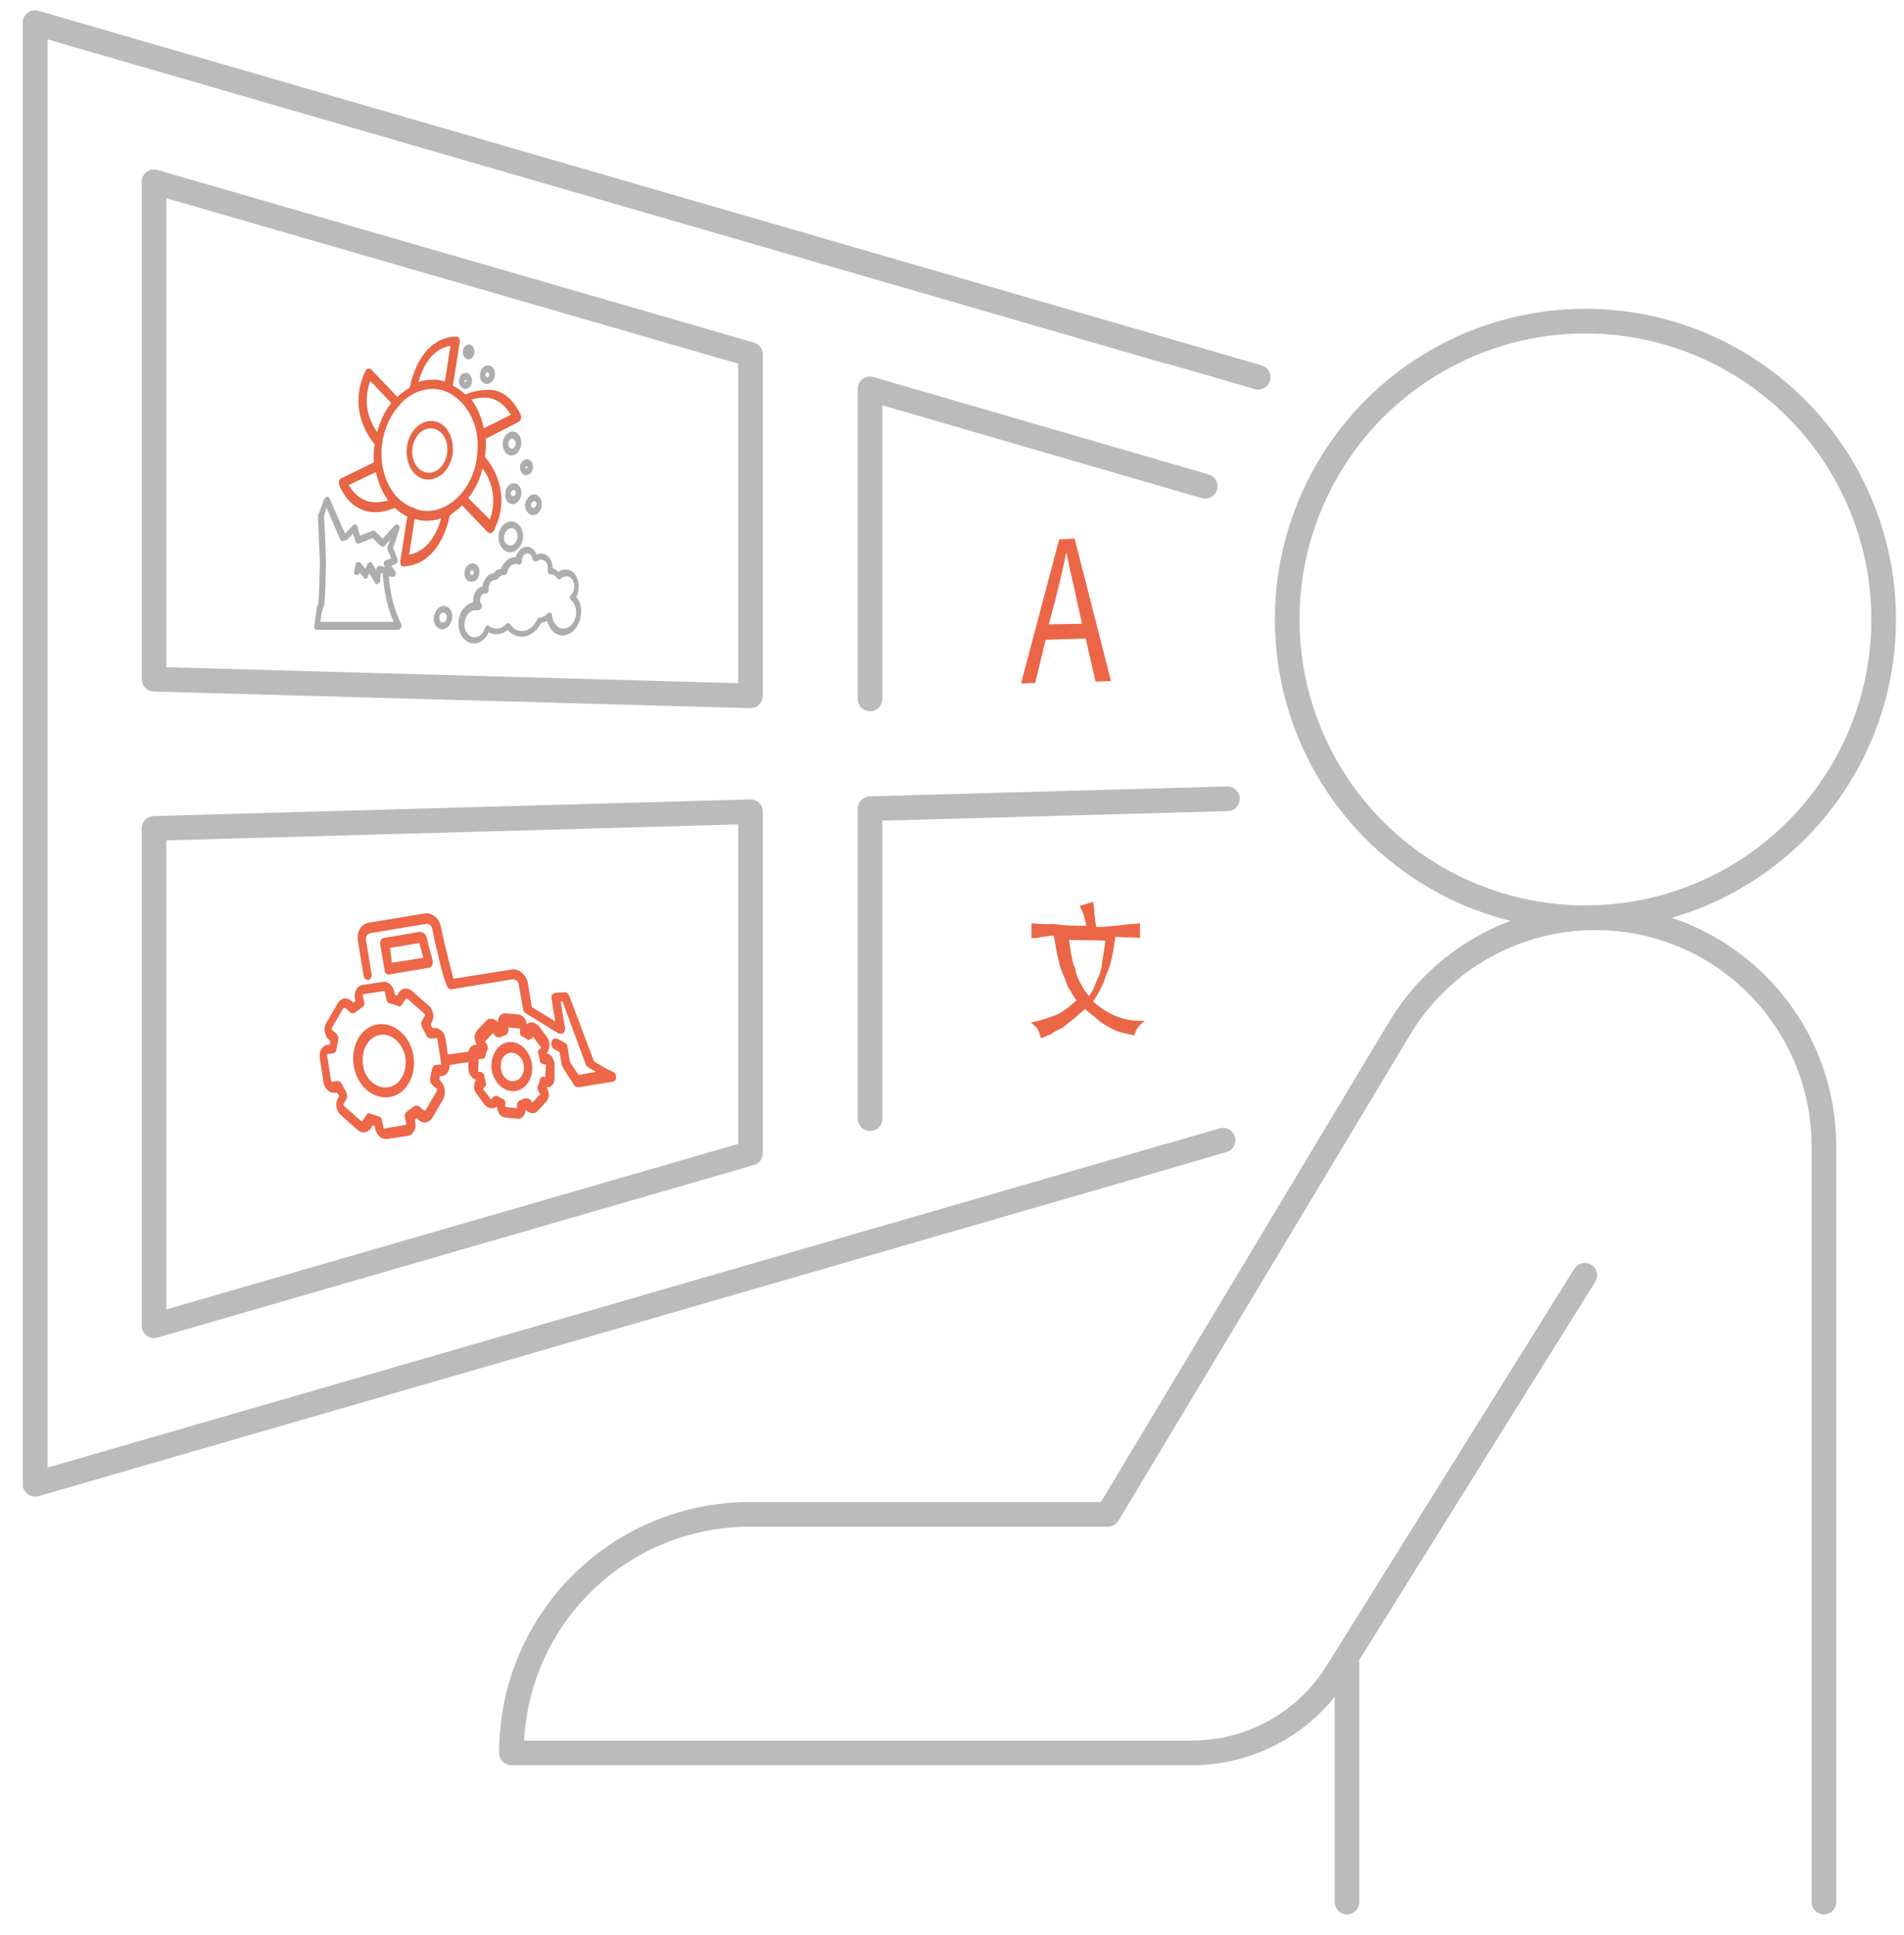 <?xml version="1.0" encoding="utf-8"?>
<!-- Generator: Adobe Illustrator 22.1.0, SVG Export Plug-In . SVG Version: 6.00 Build 0)  -->
<svg version="1.1" id="Layer_1" xmlns="http://www.w3.org/2000/svg" xmlns:xlink="http://www.w3.org/1999/xlink" x="0px" y="0px"
	 viewBox="0 0 309 314" style="enable-background:new 0 0 309 314;" xml:space="preserve">
<style type="text/css">
	.st0{fill:none;stroke:#BBBBBB;stroke-width:4;stroke-linecap:round;stroke-linejoin:round;stroke-miterlimit:10;}
	.st1{fill:#EB6647;}
	.st2{fill:#E86546;}
	.st3{fill:#ADADAD;}
	.st4{enable-background:new    ;}
	.st5{fill:#ED6748;}
</style>
<g>
	<polyline class="st0" points="189.5,57 5.7,3.7 5.7,134.4 5.7,240.8 189.5,187.6 	"/>
	<polyline class="st0" points="204.2,61.2 5.7,3.7 5.7,134.4 5.7,240.8 198.5,185 	"/>
	<polygon class="st0" points="121.8,131.7 121.8,187.1 25,215.1 25,134.4 	"/>
	<polygon class="st0" points="25,110.2 25,29.5 121.8,57.5 121.8,112.9 	"/>
	<circle class="st0" cx="257.3" cy="100.5" r="48.4"/>
	<path class="st0" d="M296,308.6V186c0-20.5-16.6-37.1-37.1-37.1l0,0c-13,0-25.1,6.8-31.8,18l-47.3,78.8h-58.1
		c-21.4,0-38.7,17.3-38.7,38.7l0,0h110.4c9.6,0,18.5-4.9,23.6-13.1l40.2-64.4"/>
	<line class="st0" x1="218.6" y1="308.6" x2="218.6" y2="269.9"/>
	<g>
		<polyline class="st0" points="141.2,113.4 141.2,63.1 195.6,78.9 		"/>
		<polyline class="st0" points="141.2,181.5 141.2,131.2 199.2,129.6 		"/>
	</g>
</g>
<g>
	<g>
		<g>
			<path class="st1" d="M174.4,87.4l5.9,23.1l-2.5,0.1l-1.6-7l-6.5,0.2l-1.7,7l-2.3,0.1l6.2-23.4L174.4,87.4z M170.2,101.3l5.4-0.1
				l-0.8-3.6c-0.5-2.5-1.2-5.2-1.7-7.8H173c-0.5,2.7-1.2,5.3-1.8,7.8L170.2,101.3"/>
		</g>
		<g>
			<path class="st1" d="M185.2,165.6c0.2,0,0.4,0,0.6,0c-0.2,0.2-0.5,0.4-0.7,0.6c-0.2,0.2-0.3,0.4-0.5,0.6
				c-0.2,0.2-0.2,0.4-0.3,0.6c-0.1,0.2-0.2,0.4-0.2,0.6c-0.7-0.2-1.5-0.3-2.2-0.5s-1.5-0.6-2.2-1s-1.4-0.9-1.9-1.4
				c-0.5-0.4-1.2-0.9-1.7-1.4c-0.5,0.4-1.1,0.9-1.7,1.5c-0.5,0.4-1.2,0.9-1.9,1.5c-0.7,0.4-1.4,0.6-1.9,1.1
				c-0.7,0.2-1.2,0.6-1.7,0.6c-0.1-0.4-0.2-0.9-0.5-1.4c-0.2-0.4-0.5-0.6-1.1-1.1c1.5-0.3,2.7-0.7,4-1.2c1.4-0.6,2.4-1.5,3.4-2.4
				c-0.5-0.6-0.9-1.5-1.4-2.2c-0.3-0.9-0.7-1.9-1.1-2.8c-0.3-0.9-0.5-1.9-0.7-2.8c-0.2-0.9-0.3-1.9-0.5-2.7c-0.7,0-1.4,0.2-1.9,0.2
				c-0.5,0.2-1.2,0.2-1.7,0.2v-2.4c1.1,0.1,2.2,0.2,3.6,0.1c1.8,0.3,3.4,0.3,5.3,0.3c-0.2-1.1-0.5-2.2-1.1-3.2l2.2-0.7
				c0.1,0.6,0.2,1.1,0.2,1.9c0.1,0.9,0.2,1.4,0.3,2.2c1.7,0,3-0.2,4.1-0.3c1.2-0.2,2.2-0.2,3-0.3v2.4c-0.5-0.1-1.2-0.1-1.8-0.1
				c-0.5,0-1.4-0.1-2.2-0.1c-0.3,2.4-0.7,4.7-1.5,6.2c-0.5,1.8-1.4,3.2-2.1,4.3C179.8,164.6,182.4,165.7,185.2,165.6z M175.3,159.4
				c0.3,0.6,0.8,1.5,1.4,2.2c0.3-0.4,0.7-0.9,0.9-1.5s0.5-1.2,0.8-1.9c0.2-0.6,0.5-1.5,0.5-2.4c0.2-0.9,0.3-1.9,0.5-3.2l-5.9-0.1
				c0.1,0.6,0.2,1.4,0.3,2.2c0.2,0.6,0.3,1.8,0.7,2.4C174.6,157.9,174.9,158.8,175.3,159.4"/>
		</g>
	</g>
</g>
<g>
	<g>
		<g>
			<path class="st2" d="M73.5,73.1c-0.1,2.6-1.9,4.7-4,4.7S65.9,75.7,66,73c0.1-2.6,1.9-4.7,4-4.7C72.1,68.3,73.6,70.5,73.5,73.1z
				 M69.6,76.7c1.6,0,2.9-1.6,3-3.6s-1.1-3.6-2.7-3.6s-2.9,1.6-3,3.6C66.8,75,68,76.7,69.6,76.7"/>
		</g>
		<g>
			<path class="st3" d="M75.6,60.5c0.6,0,1,0.6,1,1.3s-0.5,1.3-1.1,1.3s-1-0.6-1-1.3C74.5,61,75,60.5,75.6,60.5z M75.5,62
				c0.1,0,0.2-0.1,0.2-0.2c0-0.1,0-0.2-0.1-0.2s-0.1,0.1-0.2,0.2S75.4,62,75.5,62"/>
		</g>
		<g>
			<path class="st3" d="M79.2,59.3c0.7,0,1.2,0.7,1.1,1.5c0,0.8-0.6,1.5-1.3,1.5c-0.7,0-1.2-0.7-1.1-1.5
				C77.9,60,78.5,59.3,79.2,59.3z M79.4,60.8c0-0.2-0.1-0.4-0.3-0.4c-0.2,0-0.3,0.2-0.3,0.4s0.1,0.4,0.3,0.4S79.4,61,79.4,60.8"/>
		</g>
		<g>
			<path class="st3" d="M76.1,55.9c0.5,0,0.9,0.5,0.9,1.2s-0.5,1.2-1,1.2s-0.9-0.5-0.9-1.2S75.6,55.9,76.1,55.9z"/>
		</g>
		<g>
			<path class="st3" d="M83.2,70c0.8,0,1.5,0.9,1.4,2s-0.8,1.9-1.6,1.9c-0.8,0-1.5-0.9-1.4-2C81.6,70.9,82.4,70,83.2,70z M83.1,72.8
				c0.3,0,0.6-0.4,0.6-0.8s-0.2-0.8-0.6-0.8c-0.3,0-0.6,0.3-0.6,0.8C82.5,72.4,82.7,72.8,83.1,72.8"/>
		</g>
		<g>
			<path class="st3" d="M86.7,80.2c0.7,0,1.3,0.8,1.2,1.7c0,1-0.7,1.7-1.4,1.7c-0.7,0-1.3-0.8-1.3-1.7C85.3,81,86,80.2,86.7,80.2z
				 M86.6,82.4c0.2,0,0.4-0.3,0.5-0.6c0-0.3-0.2-0.5-0.4-0.5c-0.2,0-0.5,0.3-0.5,0.5C86.1,82.2,86.3,82.4,86.6,82.4"/>
		</g>
		<g class="st4">
			<g>
				<path class="st3" d="M83,84.6c1.1,0,1.9,1.1,1.9,2.5c-0.1,1.4-1,2.5-2.1,2.5s-1.9-1.1-1.9-2.5S81.9,84.6,83,84.6z M82.8,88.5
					c0.6,0,1.1-0.6,1.2-1.4c0-0.8-0.4-1.4-1-1.4s-1.1,0.6-1.2,1.4C81.7,87.9,82.2,88.5,82.8,88.5"/>
			</g>
			<g>
				<path class="st3" d="M93.5,96.8c0.6,0.7,0.9,1.7,0.8,2.7c-0.1,2-1.5,3.6-3,3.6c-1.2,0-2.2-1-2.5-2.4c-0.3,0.2-0.7,0.3-1,0.4
					c-0.7,1.4-1.9,2.2-3.2,2.2c-0.8,0-1.6-0.4-2.2-1.1c-0.6,0.5-1.2,0.7-1.9,0.7c-0.4,0-0.8-0.1-1.2-0.3c-0.5,1.1-1.4,1.8-2.4,1.8
					c-1.4,0-2.6-1.5-2.5-3.4c0.1-1.7,1.1-3,2.4-3.3c0-0.1,0-0.3,0-0.5c0.1-1.1,0.7-1.9,1.5-2.1c0.2-1.1,0.9-2,1.8-2.1
					c0.3-0.4,0.7-0.7,1.2-0.7c0.4-1.1,1.3-1.9,2.3-1.9h0.1c0.3-1,1-1.7,1.8-1.7c0.7,0,1.3,0.5,1.6,1.3c0.2-0.1,0.5-0.2,0.7-0.2
					c1.1,0,1.9,1.1,1.9,2.4c0.3,0.1,0.7,0.3,0.9,0.6c0.4-0.3,0.8-0.4,1.2-0.4c1.3,0,2.2,1.3,2.1,2.9C93.9,95.8,93.8,96.4,93.5,96.8z
					 M91.4,102c1.1,0,2-1.1,2.1-2.5c0-0.9-0.3-1.7-0.8-2.1c-0.1-0.1-0.2-0.3-0.2-0.4c0-0.2,0-0.4,0.2-0.5c0.3-0.3,0.5-0.8,0.5-1.3
					c0-1-0.5-1.7-1.3-1.7c-0.3,0-0.7,0.1-0.9,0.4C90.9,94,90.8,94,90.7,94c-0.1,0-0.2-0.1-0.3-0.2c-0.2-0.4-0.6-0.6-1-0.6h-0.1
					c-0.1,0-0.3-0.1-0.3-0.2c-0.1-0.1-0.1-0.3-0.1-0.5v-0.3c0-0.8-0.4-1.4-1.1-1.4c-0.2,0-0.4,0.1-0.6,0.2c-0.1,0.1-0.2,0.1-0.2,0.1
					c-0.1,0-0.2,0-0.3-0.1h-0.1c-0.1-0.1-0.2-0.2-0.2-0.4c-0.1-0.5-0.4-0.8-0.8-0.8c-0.5,0-0.9,0.5-0.9,1.1V91
					c0,0.2-0.1,0.4-0.2,0.5s-0.2,0.1-0.3,0.1h-0.1c-0.1-0.1-0.3-0.1-0.4-0.1c-0.7,0-1.2,0.6-1.4,1.4c-0.1,0.3-0.2,0.4-0.5,0.4
					c-0.4,0-0.7,0.2-1,0.6c-0.1,0.1-0.2,0.2-0.4,0.2h-0.1c-0.5,0-1,0.6-1,1.3v0.2c0,0.2,0,0.4-0.1,0.5s-0.2,0.2-0.3,0.2h-0.1h-0.1
					c-0.4,0-0.8,0.4-0.8,1c0,0.3,0.1,0.5,0.2,0.7s0.2,0.4,0,0.7C78,98.9,77.8,99,77.7,99c0,0,0,0-0.1,0c-0.2,0-0.3,0-0.4,0
					c-1,0-1.8,1-1.8,2.2c-0.1,1.2,0.7,2.2,1.6,2.2c0.8,0,1.4-0.6,1.7-1.5c0.1-0.2,0.2-0.3,0.3-0.4c0.1,0,0.1,0,0.2,0s0.2,0,0.2,0.1
					c0.4,0.3,0.8,0.4,1.2,0.4c0.6,0,1.1-0.3,1.6-0.8c0.1-0.1,0.2-0.1,0.3-0.1c0.1,0,0.3,0.1,0.3,0.2c0.5,0.7,1.1,1.1,1.9,1.1
					c1,0,1.9-0.7,2.5-1.9c0.1-0.2,0.2-0.3,0.4-0.3c0.5,0,0.9-0.3,1.3-0.7c0.1-0.1,0.2-0.1,0.3-0.1c0.1,0,0.1,0,0.2,0
					c0.1,0.1,0.2,0.3,0.2,0.5C89.7,101,90.5,102,91.4,102"/>
			</g>
			<g>
				<path class="st3" d="M76.7,91.4c0.7,0,1.2,0.7,1.1,1.5c0,0.9-0.6,1.5-1.3,1.5c-0.7,0-1.2-0.7-1.1-1.5
					C75.4,92.1,76,91.4,76.7,91.4z M76.6,93.3c0.2,0,0.3-0.2,0.3-0.4c0-0.2-0.1-0.4-0.3-0.4c-0.2,0-0.3,0.2-0.3,0.4
					C76.3,93.2,76.4,93.3,76.6,93.3"/>
			</g>
			<g>
				<path class="st2" d="M84.5,67.3c0.1,0.2,0.1,0.5,0,0.7c-0.1,0.3-0.2,0.4-0.4,0.5l-5.3,2.7c0.1,0.7,0.1,1.3,0,1.9
					c0,0.3,0,0.6-0.1,1c0.9,1.1,4.5,5.7,1.5,11.9c-0.1,0.2-0.2,0.3-0.4,0.4c0,0.1-0.1,0.1-0.2,0.1s-0.3-0.1-0.4-0.1L75,82
					c-0.6,0.6-1.3,1.1-2,1.6c-0.3,1.6-1.9,8-7.5,8.3c-0.2,0-0.4-0.1-0.5-0.3c0-0.3-0.1-0.6,0-0.8l1.1-7c-0.7-0.3-1.4-0.8-2-1.4
					c-0.5,0.2-1.7,0.7-3.2,0.7c-1.8,0-4.3-0.8-5.8-4.3C55,78.6,55,78.3,55,78.1c0.1-0.3,0.2-0.4,0.4-0.5l5.3-2.6
					c-0.1-0.7-0.1-1.3,0-1.9c0-0.3,0-0.7,0.1-1c-0.9-1.1-4.4-5.7-1.5-11.9c0.1-0.2,0.3-0.4,0.5-0.4h0.1c0.1,0,0.3,0.1,0.4,0.2
					l4.2,4.4c0.6-0.6,1.3-1.1,2-1.5c0.3-1.6,1.9-8.1,7.5-8.3c0.2,0,0.4,0.1,0.5,0.3s0.2,0.5,0.1,0.7l-1.1,7c0.7,0.3,1.4,0.8,2,1.4
					c0.5-0.2,1.8-0.7,3.2-0.7C80.6,63,82.9,63.9,84.5,67.3z M69.3,82.9c3.9,0,7.4-3.7,8.1-8.6v-0.2c0-0.4,0.1-0.7,0.1-1.1
					c0.2-3-0.8-5.8-2.6-7.7c0,0-0.1-0.1-0.2-0.2c-1.3-1.3-2.8-2-4.5-2c-1.9,0-3.8,0.9-5.3,2.5v0.1c-0.1,0.1-0.2,0.2-0.3,0.3
					c-1.3,1.5-2.1,3.4-2.5,5.4c0,0.2,0,0.5-0.1,0.7c0,0.3-0.1,0.6-0.1,0.9c0,0.7,0,1.4,0.1,2.1v0.1c0.3,2.1,1.1,4,2.4,5.4
					c0.1,0.1,0.2,0.2,0.3,0.3c0.6,0.6,1.4,1.1,2.1,1.4h0.1c0.1,0,0.2,0,0.2,0.1C67.9,82.8,68.6,82.9,69.3,82.9 M79.5,84.3
					c1.4-4-0.2-7-1.2-8.3c-0.4,1.8-1.2,3.4-2.3,4.8L79.5,84.3 M60.1,61.8c-1.4,3.8,0,6.7,1.1,8.3c0.5-1.7,1.2-3.4,2.3-4.7L60.1,61.8
					 M78.5,69.5l4.4-2.2c-1.3-2.2-2.9-2.8-4.4-2.8c-0.8,0-1.5,0.2-2,0.3C77.5,66.2,78.2,67.8,78.5,69.5 M61,81.5
					c0.8,0,1.5-0.2,2-0.3c-1-1.3-1.6-2.9-2-4.6l-4.4,2.1C57.9,80.9,59.6,81.5,61,81.5 M73.1,56.1c-3.4,0.6-4.7,4.1-5.2,5.9
					c0.8-0.3,1.6-0.4,2.4-0.4c0.6,0,1.3,0.1,1.9,0.3L73.1,56.1 M66.4,90c3.2-0.6,4.6-3.8,5.2-5.9c-0.8,0.3-1.6,0.4-2.4,0.4
					c-0.6,0-1.3-0.1-1.9-0.3L66.4,90"/>
			</g>
		</g>
		<g>
			<path class="st3" d="M83.4,78.4c0.7,0,1.3,0.7,1.2,1.7c0,0.9-0.7,1.7-1.4,1.7c-0.7,0-1.3-0.7-1.2-1.7
				C82,79.1,82.7,78.4,83.4,78.4z M83.3,80.5c0.2,0,0.4-0.2,0.4-0.5s-0.1-0.5-0.4-0.5c-0.2,0-0.4,0.2-0.4,0.5S83,80.5,83.3,80.5"/>
		</g>
		<g>
			<path class="st3" d="M85.5,74.5c0.6,0,1,0.6,1,1.3c0,0.7-0.5,1.3-1.1,1.3s-1-0.6-1-1.3S84.9,74.5,85.5,74.5z M85.4,76
				c0.1,0,0.2-0.1,0.2-0.2s-0.1-0.2-0.1-0.2c-0.1,0-0.1,0.1-0.2,0.2S85.3,76,85.4,76"/>
		</g>
		<g>
			<path class="st3" d="M72,98.3c0.8,0,1.5,0.8,1.4,1.9c-0.1,1-0.8,1.9-1.6,1.9c-0.8,0-1.5-0.8-1.4-1.9C70.5,99.2,71.2,98.3,72,98.3
				z M71.9,101c0.3,0,0.6-0.3,0.6-0.8s-0.2-0.8-0.6-0.8c-0.3,0-0.6,0.3-0.6,0.8S71.5,101,71.9,101"/>
		</g>
		<g>
			<path class="st3" d="M65.1,101.2c0.1,0.2,0.1,0.4,0,0.6s-0.3,0.4-0.4,0.4H51.4c-0.1,0-0.3-0.1-0.3-0.2c-0.1-0.1-0.1-0.3-0.1-0.4
				c0.1-0.7,0.3-2.9,0.6-3.5c0.1-0.2,0.2-1.6,0.3-6.4c0-0.4,0-0.6,0-0.7c0-0.3-0.2-4.7-0.3-7.3c0-0.1,0-0.2,0.1-0.3l0.9-2.4
				c0.1-0.2,0.2-0.3,0.4-0.4c0,0,0,0,0.1,0c0.2,0,0.3,0.1,0.4,0.3l2.5,5.7l1.3-1.4c0.1-0.1,0.2-0.1,0.3-0.1h0.1
				c0.1,0,0.3,0.1,0.3,0.3l0.4,1.5l2.1-0.8c0.1,0,0.1,0,0.2,0c0.1,0,0.2,0,0.2,0.1l1.2,1.2l2-2.2c0.1-0.1,0.2-0.1,0.3-0.1
				c0.1,0,0.2,0,0.3,0.1c0.2,0.2,0.2,0.4,0.1,0.7l-1,3l0.7,1.8c0,0.1,0.1,0.3,0,0.5s-0.2,0.3-0.3,0.3l-0.7,0.3l0.6,0.8
				c0.1,0.2,0.2,0.4,0.1,0.7c-0.1,0.2-0.2,0.3-0.4,0.3h-0.1l-0.6-0.1C63.2,94.7,63.5,98.1,65.1,101.2z M52,100.9h11.9
				c-1.5-3.3-1.7-6.7-1.8-7.9h-0.3l-0.1,1.2c0,0.3-0.2,0.4-0.3,0.5s-0.1,0.1-0.2,0.1c-0.1,0-0.3-0.1-0.3-0.2l-1-1.6l-0.2,0.6
				c-0.1,0.2-0.2,0.3-0.3,0.3h-0.1c-0.1,0-0.2,0-0.3-0.2l-0.6-0.8c-0.1,0.2-0.3,0.4-0.5,0.4c0,0,0,0-0.1,0c-0.3,0-0.4-0.3-0.3-0.7
				l0.2-1c0-0.2,0.2-0.4,0.3-0.4c0,0,0.1,0,0.2,0c0.1,0,0.2,0,0.3,0.1l0.8,1l0.3-0.7c0.1-0.2,0.2-0.3,0.4-0.4c0,0,0,0,0.1,0
				s0.3,0.1,0.3,0.2l0.7,1.2v-0.3c0-0.2,0.1-0.3,0.2-0.4c0.1-0.1,0.2-0.1,0.3-0.1h0.1l0.9,0.2l-0.2-0.2c-0.1-0.1-0.2-0.4-0.1-0.5
				c0-0.2,0.2-0.4,0.3-0.4l0.9-0.3l-0.6-1.4c0-0.1-0.1-0.3,0-0.5l0.4-1.1l-0.9,1c-0.1,0.1-0.2,0.1-0.3,0.1s-0.2,0-0.3-0.1l-1.3-1.3
				l-2.3,0.9h-0.1c-0.2,0-0.3-0.1-0.4-0.3l-0.4-1.3l-1,1c-0.1,0.1-0.2,0.1-0.3,0.1s-0.1,0-0.2,0c-0.1,0.1-0.2,0.1-0.2,0.1
				c-0.2,0-0.3-0.1-0.4-0.3L53,82.4l-0.4,1.2c0.1,1.8,0.3,6.9,0.3,7.3c0,0.1,0,0.3,0,0.7c-0.1,5.3-0.2,6.5-0.4,6.9
				C52.3,98.7,52.1,99.8,52,100.9"/>
		</g>
	</g>
</g>
<g>
	<g>
		<g>
			<path class="st5" d="M71.6,167.2c0.4,0.3,0.6,0.8,0.7,1.3l0.4,2.7l0.2,1.2c0,0.2,0,0.3,0.1,0.5c-0.1,0.9-0.5,1.6-1.3,1.7l-0.3,0
				c-0.1,0.2,0,0.4-0.1,0.5l0.2,0.3c0.7,0.7,0.9,1.9,0.5,2.8l-1.8,3.1c-0.2,0.4-0.6,0.7-1.1,0.8c-0.4,0.1-0.8-0.1-1.2-0.4l-0.2-0.3
				c-0.1,0.1-0.3,0.2-0.4,0.3l0.1,0.4c0.2,1.1-0.4,2.1-1.3,2.2l-3.3,0.5c-0.9,0.1-1.7-0.6-1.9-1.7l-0.1-0.4
				c-0.2-0.1-0.3-0.1-0.4-0.1l-0.1,0.3c-0.2,0.4-0.6,0.7-1.1,0.8c-0.4,0.1-0.8-0.1-1.2-0.4l-2.7-2.4c-0.4-0.3-0.6-0.8-0.7-1.3
				c-0.1-0.5,0-1,0.3-1.5l0.1-0.3c-0.1-0.2-0.2-0.4-0.3-0.5l-0.3,0c-0.9,0.1-1.7-0.6-1.9-1.7l-0.6-3.9c-0.2-1.1,0.4-2.1,1.3-2.2
				l0.3,0c0.1-0.2,0-0.4,0.1-0.5l-0.2-0.3c-0.4-0.3-0.6-0.8-0.7-1.3c-0.1-0.5,0-1,0.3-1.5l1.8-3.1c0.2-0.4,0.6-0.7,1-0.8
				c0.4-0.1,0.8,0.1,1.3,0.4l0.2,0.3c0.1-0.1,0.3-0.2,0.4-0.3l-0.1-0.4c-0.2-1.1,0.4-2.1,1.3-2.2l3.2-0.5c0.9-0.1,1.7,0.6,1.9,1.7
				l0.1,0.4c0.1,0.1,0.3,0.1,0.4,0.1l0.1-0.3c0.2-0.4,0.6-0.7,1-0.8c0.4-0.1,0.8,0.1,1.3,0.4l2.7,2.4c0.4,0.3,0.6,0.8,0.7,1.3
				s0,1-0.3,1.5l-0.1,0.3c0.1,0.2,0.2,0.4,0.3,0.5l0.3,0C70.8,166.7,71.2,166.9,71.6,167.2z M71.6,172.6l-0.6-3.9
				c0-0.1-0.1-0.3-0.2-0.3l-0.8,0.1c-0.3,0-0.6-0.1-0.8-0.5c-0.2-0.5-0.5-0.9-0.7-1.3c-0.1-0.3-0.2-0.7-0.1-1l0.5-0.8l0.1-0.2
				l-0.1-0.2l-2.7-2.4l-0.2-0.1l-0.2,0.1l-0.5,0.8c-0.1,0.2-0.2,0.3-0.4,0.4c-0.1,0-0.2,0-0.3-0.1c-0.4-0.1-0.9-0.3-1.3-0.4
				c-0.3-0.1-0.6-0.3-0.6-0.7l-0.2-1c0-0.1-0.1-0.3-0.2-0.3l-3.3,0.5c-0.1,0-0.2,0.1-0.1,0.3l0.2,1c0.1,0.4-0.1,0.7-0.4,0.9
				c-0.4,0.3-0.7,0.5-1.1,0.8c-0.1,0.1-0.2,0.1-0.3,0.1c-0.2,0-0.4,0-0.5-0.2l-0.7-0.6l-0.2-0.1l-0.2,0.1l-1.8,3.1l-0.1,0.2l0.1,0.2
				l0.7,0.6c0.2,0.3,0.4,0.6,0.3,1c-0.1,0.5-0.2,1.1-0.3,1.5c0,0.4-0.3,0.7-0.6,0.7l-0.8,0.1c-0.1,0-0.2,0.1-0.1,0.3l0.6,3.9
				c0,0.2,0.1,0.3,0.2,0.3l0.8-0.1c0.3,0,0.6,0.1,0.8,0.5c0.2,0.5,0.5,0.9,0.7,1.3c0.1,0.3,0.2,0.7,0.1,1l-0.5,0.8l-0.1,0.2l0.1,0.2
				l2.7,2.4l0.2,0.1l0.2-0.1l0.5-0.8c0.1-0.2,0.2-0.3,0.4-0.4c0.1,0,0.2,0,0.3,0.1c0.4,0.1,0.9,0.3,1.3,0.4c0.3,0.1,0.6,0.3,0.6,0.7
				l0.2,1c0,0.2,0.1,0.3,0.2,0.3l3.4-0.6c0.1,0,0.2-0.1,0.1-0.3l-0.2-1c-0.1-0.4,0.1-0.7,0.4-0.9c0.4-0.3,0.7-0.5,1.1-0.8
				c0.1-0.1,0.2-0.1,0.3-0.1c0.2,0,0.4,0,0.5,0.1l0.7,0.6l0.2,0.1l0.2-0.1l1.8-3.1c0.1-0.1,0.1-0.3-0.1-0.4l-0.7-0.6
				c-0.2-0.3-0.4-0.6-0.3-1c0.1-0.5,0.2-1.1,0.3-1.5s0.3-0.7,0.6-0.7l0.8-0.1C71.5,172.9,71.6,172.8,71.6,172.6"/>
		</g>
		<g>
			<path class="st5" d="M88.7,170.9c0.7,0.1,1.2,0.8,1.3,1.7l0,2.4c0,0.7-0.4,1.3-1,1.4c-0.1,0-0.2,0-0.3,0c0.3,0.4,0.3,0.8,0.4,1.2
				c0,0.4-0.2,0.8-0.4,1.1l-1.5,1.6c-0.2,0.2-0.4,0.3-0.7,0.3c-0.4,0.1-0.8-0.2-1.2-0.5c0,0.7-0.5,1.3-1,1.4c-0.1,0-0.2,0-0.3,0
				l-2.1-0.2c-0.3-0.1-0.6-0.2-0.9-0.6c-0.2-0.3-0.3-0.8-0.4-1.2c-0.2,0.2-0.4,0.3-0.7,0.3c-0.4,0.1-0.8-0.2-1.2-0.5l-1.4-1.9
				c-0.5-0.6-0.5-1.6,0-2.2c-0.3-0.1-0.6-0.2-0.9-0.6c-0.3-0.4-0.3-0.8-0.4-1.2l0-1.3l0-1.2c0-0.2,0-0.4,0.1-0.5
				c0.1-0.4,0.5-0.8,1-0.9c0.1,0,0.2,0,0.3,0c-0.3-0.4-0.3-0.8-0.4-1.2c0-0.4,0.2-0.8,0.4-1.1l1.5-1.6c0.2-0.2,0.4-0.3,0.7-0.3
				c0.4-0.1,0.8,0.2,1.2,0.5c0-0.7,0.4-1.3,1-1.4c0.1,0,0.2,0,0.3,0l2.1,0.2c0.7,0.1,1.2,0.8,1.3,1.6c0.2-0.2,0.4-0.3,0.7-0.3
				c0.4-0.1,0.8,0.2,1.2,0.5l1.4,1.9c0.3,0.4,0.3,0.8,0.4,1.2C89.1,170.2,89,170.6,88.7,170.9z M88.5,174.8l0.1-2.1l-0.4,0
				c-0.3-0.1-0.6-0.3-0.6-0.7c0-0.3-0.2-0.6-0.2-0.9c-0.2-0.4-0.1-0.7,0.2-0.9l0.2-0.3l-1.3-1.7l-0.2,0.3c-0.1,0.1-0.2,0.1-0.4,0.2
				s-0.3-0.1-0.4-0.1c-0.2-0.2-0.5-0.3-0.7-0.4c-0.3-0.1-0.5-0.5-0.4-0.8l0-0.5l-1.9-0.2l0,0.5c0,0.4-0.2,0.6-0.5,0.8
				c-0.3,0-0.5,0.2-0.8,0.3c-0.1,0-0.1,0-0.2,0c-0.2,0-0.5,0-0.7-0.3l-0.3-0.4l-1.3,1.4l0.3,0.4c0.2,0.3,0.2,0.7,0.1,1
				c-0.2,0.2-0.2,0.5-0.3,0.9c-0.1,0.3-0.3,0.5-0.5,0.5c0,0-0.1,0-0.2,0l-0.4,0l-0.1,2.1l0.4,0c0.3,0.1,0.6,0.3,0.6,0.7
				c0,0.3,0.2,0.6,0.2,0.9c0.2,0.4,0.1,0.7-0.2,0.9l-0.2,0.3l1.3,1.7L80,178c0.1-0.1,0.2-0.1,0.4-0.2s0.3,0.1,0.5,0.1
				c0.2,0.2,0.5,0.3,0.7,0.4c0.3,0.1,0.5,0.5,0.4,0.8l0,0.5l1.9,0.2l0-0.5c0-0.4,0.2-0.6,0.5-0.8c0.2,0,0.5-0.2,0.8-0.3
				c0.1,0,0.1,0,0.2,0c0.2,0,0.5,0,0.7,0.3l0.3,0.4l1.3-1.4l-0.3-0.4c-0.2-0.3-0.2-0.7-0.1-1c0.2-0.2,0.2-0.5,0.3-0.9
				s0.3-0.5,0.5-0.5c0.1,0,0.1,0,0.2,0L88.5,174.8"/>
		</g>
		<g>
			<path class="st5" d="M76.3,170.6c-0.1,0.2-0.1,0.3-0.1,0.5l0,1.2l-3.3,0.5c0-0.2,0-0.3-0.1-0.5l-0.2-1.2L76.3,170.6z"/>
		</g>
		<g>
			<path class="st5" d="M82.4,169.1c1.8-0.3,3.5,1.2,3.9,3.4c0.4,2.2-0.8,4.2-2.6,4.5c-1.8,0.3-3.5-1.2-3.9-3.4
				C79.5,171.4,80.7,169.4,82.4,169.1z M83.5,175.4c1-0.2,1.7-1.3,1.5-2.6s-1.3-2.1-2.2-2c-1.1,0.2-1.7,1.3-1.5,2.6
				C81.4,174.6,82.4,175.6,83.5,175.4"/>
		</g>
		<g>
			<path class="st5" d="M68.9,148.2c1.3-0.2,2.5,0.9,2.7,2.4c0.7,3.2,1.6,6.8,2,8.2l9.4-1.5c1.3-0.2,2.5,0.9,2.7,2.4l0.6,3.7
				l3.8,2.3l-0.6-3.7c0-0.2,0-0.5,0.1-0.6c0.1-0.2,0.3-0.2,0.5-0.3c0.6-0.1,1.3-0.1,1.4-0.1c0.4-0.1,0.7,0.2,0.9,0.6l4,10.6l2,1.2
				l1.1,0.5c0.3,0.1,0.5,0.5,0.5,0.9s-0.3,0.7-0.6,0.7l-5.5,0.9c-0.3,0-0.5-0.1-0.7-0.3l-1.8-2.8c-0.1-0.1-0.1-0.3-0.2-0.4l-0.4-2.2
				l-0.9-0.5c-0.3-0.1-0.5-0.7-0.4-1.2c0.1-0.3,0.3-0.5,0.5-0.5c0.1,0,0.3,0,0.4,0l1.3,0.7c0.2,0.2,0.4,0.3,0.4,0.6l0.4,2.5l1.4,2.1
				l2.8-0.5l-1.2-0.7c-0.1-0.1-0.3-0.2-0.4-0.4l-3.8-10.3c-0.1,0-0.2,0-0.3,0l0.7,4.3c0,0.3,0,0.6-0.3,0.8c-0.1,0.1-0.2,0.1-0.3,0.1
				c-0.1,0-0.3,0-0.4,0l-5.4-3.3c-0.2-0.2-0.4-0.3-0.4-0.6l-0.7-4c-0.1-0.6-0.6-1-1.1-0.9l-9.8,1.6c-0.7,0.1-0.9-0.8-1.3-2
				c-0.2-0.8-0.5-1.7-0.8-3.1c-0.6-2.2-1-4.5-1-4.5c-0.1-0.7-0.6-1.1-1.1-1l-9,1.5c-0.5,0.1-0.8,0.6-0.7,1.2l0.9,5.4
				c0.1,0.5-0.2,0.9-0.5,1s-0.8-0.3-0.8-0.8l-0.9-5.4c-0.3-1.6,0.5-2.9,1.8-3.1L68.9,148.2L68.9,148.2z"/>
		</g>
		<g>
			<path class="st5" d="M61.3,166.2c2.7-0.4,5.3,1.9,5.8,5.1c0.5,3.3-1.2,6.3-3.9,6.7c-2.7,0.4-5.3-1.9-5.8-5.1
				C56.9,169.6,58.6,166.6,61.3,166.2z M63,176.4c1.9-0.3,3.1-2.4,2.8-4.8c-0.4-2.4-2.3-4-4.1-3.7c-1.9,0.3-3.1,2.4-2.8,4.8
				S61.1,176.7,63,176.4"/>
		</g>
		<g>
			<path class="st5" d="M70.2,155.8l0,0.2c0.1,0.5-0.2,0.9-0.5,1l-6.5,1.1c-0.4,0.1-0.8-0.3-0.8-0.8l-0.7-4.1
				c-0.1-0.5,0.2-0.9,0.5-1l5.8-1c0.6-0.1,1.2,0.4,1.3,1.1C69.5,153.4,69.9,154.6,70.2,155.8z M63.6,156.2l5.1-0.8
				c-0.2-0.9-0.5-1.6-0.6-2.4l-4.8,0.8L63.6,156.2"/>
		</g>
	</g>
</g>
</svg>
